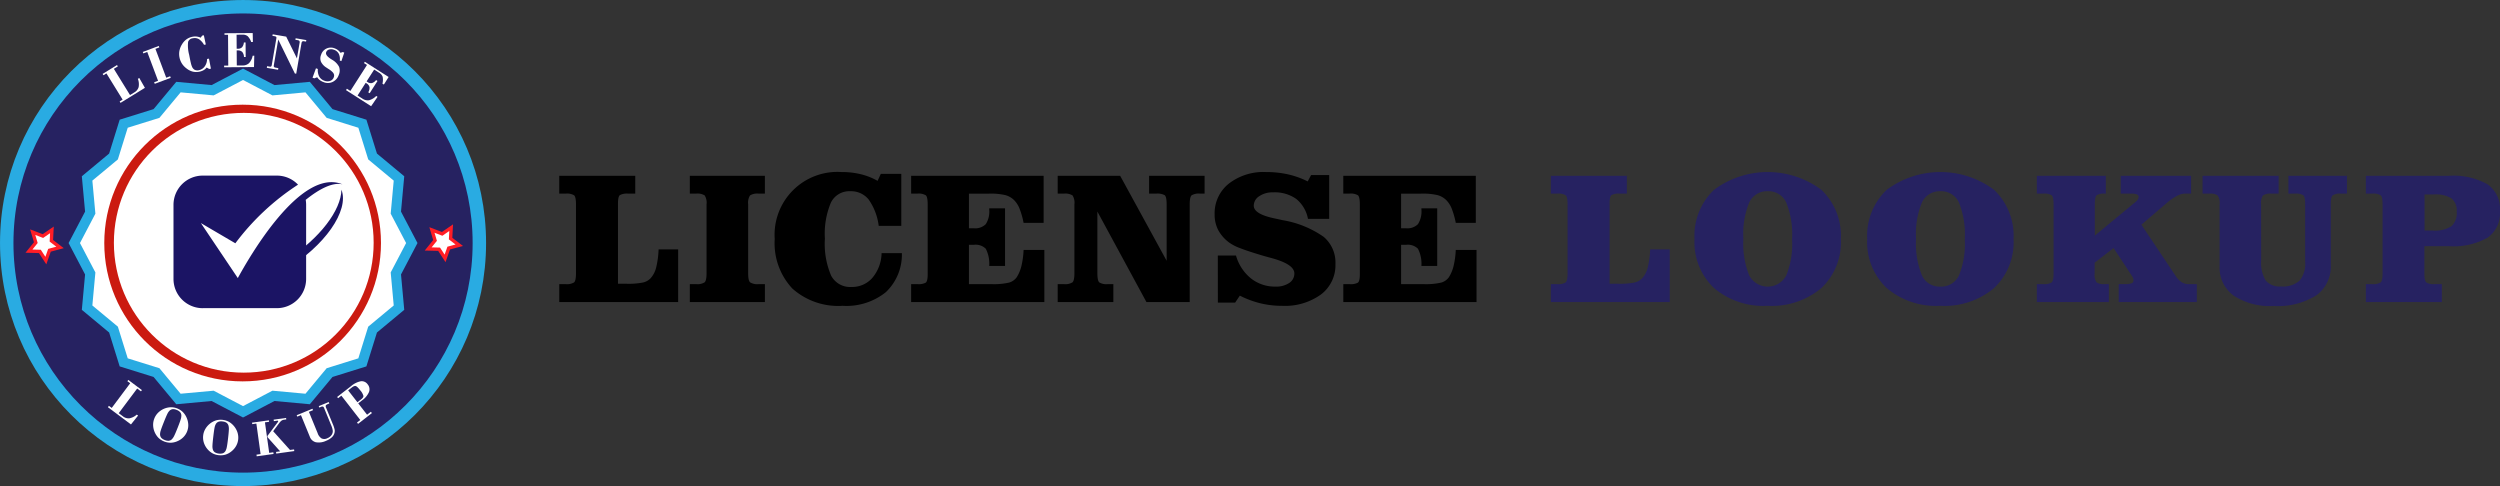 <svg id="Layer_1" data-name="Layer 1" xmlns="http://www.w3.org/2000/svg" viewBox="0 0 186.016 36.167">
  <rect x="0" y="0" width="186.016" height="36.167" fill="#333333" stroke="none"/>
  <defs>
    <style>
      .cls-1, .cls-7 {
        fill: #262261;
      }

      .cls-1, .cls-3 {
        stroke: #29abe2;
      }

      .cls-1, .cls-3, .cls-4 {
        stroke-miterlimit: 10;
      }

      .cls-2, .cls-4 {
        fill: #fff;
      }

      .cls-3 {
        fill: none;
        stroke-width: 0.75px;
      }

      .cls-4 {
        stroke: #ff1d25;
        stroke-width: 0.25px;
      }

      .cls-5 {
        fill: #cb1a10;
      }

      .cls-6 {
        fill: #1b1464;
        fill-rule: evenodd;
      }
    </style>
  </defs>
  <title>svg transparent back. svg</title>
  <circle class="cls-1" cx="18.084" cy="18.084" r="17.583"/>
  <g>
    <polygon class="cls-2" points="30.641 18.084 29.454 20.346 29.687 22.891 27.722 24.524 26.962 26.963 24.523 27.723 22.891 29.687 20.346 29.454 18.084 30.641 15.821 29.454 13.277 29.687 11.644 27.722 9.204 26.962 8.445 24.523 6.48 22.891 6.714 20.346 5.527 18.084 6.714 15.821 6.48 13.277 8.445 11.644 9.205 9.204 11.644 8.445 13.277 6.48 15.821 6.714 18.084 5.527 20.346 6.714 22.891 6.48 24.524 8.445 26.963 9.205 27.723 11.644 29.687 13.277 29.454 15.821 30.641 18.084"/>
    <polygon class="cls-3" points="30.641 18.084 29.454 20.346 29.687 22.891 27.722 24.524 26.962 26.963 24.523 27.723 22.891 29.687 20.346 29.454 18.084 30.641 15.821 29.454 13.277 29.687 11.644 27.722 9.204 26.962 8.445 24.523 6.48 22.891 6.714 20.346 5.527 18.084 6.714 15.821 6.48 13.277 8.445 11.644 9.205 9.204 11.644 8.445 13.277 6.48 15.821 6.714 18.084 5.527 20.346 6.714 22.891 6.48 24.524 8.445 26.963 9.205 27.723 11.644 29.687 13.277 29.454 15.821 30.641 18.084"/>
  </g>
  <polygon class="cls-4" points="3.411 19.389 2.967 18.707 2.154 18.686 2.665 18.053 2.433 17.273 3.193 17.564 3.863 17.103 3.822 17.915 4.468 18.41 3.682 18.622 3.411 19.389"/>
  <polygon class="cls-4" points="33.116 19.226 32.672 18.545 31.859 18.524 32.37 17.891 32.138 17.111 32.898 17.402 33.569 16.94 33.527 17.753 34.173 18.248 33.387 18.459 33.116 19.226"/>
  <circle class="cls-5" cx="18.053" cy="18.083" r="10.294"/>
  <g>
    <path class="cls-2" d="M20.301,9.238l-.065-.107.221-.136L19.252,7.044l-.221.136-.061-.099L20.04,6.422l.061.099-.298.184,1.204,1.95.314-.193a.682.682,0,0,0,.327-.397,1.145,1.145,0,0,0-.056-.616l.104-.064.419.734Z" transform="translate(-11.333 -1.583)"/>
    <path class="cls-2" d="M22.847,7.82l-.044-.118.291-.109-.805-2.146-.291.109-.041-.108,1.19-.447.041.109-.291.109.805,2.146.291-.109.044.118Z" transform="translate(-11.333 -1.583)"/>
    <path class="cls-2" d="M26.883,5.945l.142.747-.123.023L26.708,6.608a.735.735,0,0,1-.23.199,1.055,1.055,0,0,1-.324.114,1.117,1.117,0,0,1-.485-.011,1.243,1.243,0,0,1-.452-.229,1.404,1.404,0,0,1-.35-.372,1.327,1.327,0,0,1-.181-.465,1.289,1.289,0,0,1-0-.493A1.446,1.446,0,0,1,24.877,4.877a1.258,1.258,0,0,1,.341-.375,1.132,1.132,0,0,1,.452-.188.986.986,0,0,1,.304-.011,1.01,1.01,0,0,1,.292.084l.11-.155L26.501,4.208l.145.686-.132.024a1.174,1.174,0,0,0-.381-.421.627.627,0,0,0-.45-.066.408.408,0,0,0-.353.263,2.621,2.621,0,0,0,.078.967q.075.4.123.597a1.62,1.62,0,0,0,.086.28.477.477,0,0,0,.203.241.486.486,0,0,0,.313.026.685.685,0,0,0,.433-.283.926.926,0,0,0,.174-.55Z" transform="translate(-11.333 -1.583)"/>
    <path class="cls-2" d="M28.01,6.59l-0-.125.307-.002-.017-2.292-.263.002-.001-.116,2.1-.015.013.666-.126 0a1.143,1.143,0,0,0-.265-.435.578.578,0,0,0-.387-.11l-.435.003.007,1.041a.339.339,0,0,0,.035.003c.013 0.0.031 0.0.054 0a.413.413,0,0,0,.311-.112.619.619,0,0,0,.136-.356l.127-0.0.007,1.081-.126 0a.615.615,0,0,0-.131-.376.449.449,0,0,0-.338-.112l-.074 0.0.008,1.121.422-.003a.683.683,0,0,0,.487-.169,1.141,1.141,0,0,0,.272-.556l.12-.001-.021.845Z" transform="translate(-11.333 -1.583)"/>
    <path class="cls-2" d="M31.185,6.632l.021-.124.192.034a.136.136,0,0,0,.109-.015.206.206,0,0,0,.051-.124l.338-1.966a.134.134,0,0,0-.013-.111.24.24,0,0,0-.128-.049L31.603,4.251l.02-.115,1.005.173.798,1.617.196-1.137a.228.228,0,0,0-.009-.156.219.219,0,0,0-.142-.062l-.16-.028.02-.114.794.137-.02.114-.146-.025a.17.17,0,0,0-.135.016.223.223,0,0,0-.061.141l-.389,2.254L33.273,7.052,32.036,4.525l-.332,1.928a.134.134,0,0,0,.019.107.144.144,0,0,0,.099.054l.222.038-.021.124Z" transform="translate(-11.333 -1.583)"/>
    <path class="cls-2" d="M34.588,7.364l.255-.699.139.05a1.016,1.016,0,0,0,.102.558.684.684,0,0,0,.381.315.628.628,0,0,0,.431.016.42.42,0,0,0,.269-.263.378.378,0,0,0,.026-.184.388.388,0,0,0-.078-.169,1.442,1.442,0,0,0-.344-.277c-.066-.043-.116-.077-.151-.1a1.062,1.062,0,0,1-.405-.439.693.693,0,0,1,.011-.513.755.755,0,0,1,1.021-.474.864.864,0,0,1,.241.131.844.844,0,0,1,.181.197l.168-.059.114.042-.215.635-.119-.043a.873.873,0,0,0-.077-.507.621.621,0,0,0-.351-.292.563.563,0,0,0-.366-.022.32.32,0,0,0-.219.202q-.082.225.354.504l.09.057a1.311,1.311,0,0,1,.514.52.808.808,0,0,1-.019.606.885.885,0,0,1-.447.517.811.811,0,0,1-.662.029,1.12,1.12,0,0,1-.295-.153.831.831,0,0,1-.202-.218l-.215.082Z" transform="translate(-11.333 -1.583)"/>
    <path class="cls-2" d="M37.078,8.289l.067-.105.258.165L38.639,6.418,38.417,6.277l.062-.098L40.249,7.311l-.353.565-.107-.068a1.146,1.146,0,0,0,.016-.509.583.583,0,0,0-.264-.304l-.367-.235-.562.877a.328.328,0,0,0,.028.021c.011.008.025.018.045.03a.412.412,0,0,0,.322.076.616.616,0,0,0,.308-.224l.107.068-.583.911-.107-.069a.611.611,0,0,0,.095-.386.446.446,0,0,0-.222-.278l-.062-.04-.605.944.355.227a.683.683,0,0,0,.501.124,1.153,1.153,0,0,0,.531-.317l.1.064-.478.698Z" transform="translate(-11.333 -1.583)"/>
  </g>
  <g>
    <path class="cls-2" d="M19.362,31.881l.075-.1.209.155,1.373-1.835-.209-.156.07-.093,1.012.756-.07.094-.282-.211-1.373,1.835.297.223a.686.686,0,0,0,.491.16,1.148,1.148,0,0,0,.555-.277l.097.073-.529.66Z" transform="translate(-11.333 -1.583)"/>
    <path class="cls-2" d="M22.817,32.72a1.243,1.243,0,0,1,.271-.418,1.416,1.416,0,0,1,.936-.417,1.278,1.278,0,0,1,.921.364,1.37,1.37,0,0,1,.286.44,1.402,1.402,0,0,1,.111.507,1.254,1.254,0,0,1-.363.913,1.37,1.37,0,0,1-.428.294,1.331,1.331,0,0,1-.504.122,1.324,1.324,0,0,1-.927-.367,1.417,1.417,0,0,1-.393-.942A1.27,1.27,0,0,1,22.817,32.72Zm.704.279c-.12.303-.197.512-.232.629a.865.865,0,0,0-.047.275.406.406,0,0,0,.087.251.645.645,0,0,0,.26.168.636.636,0,0,0,.307.057.397.397,0,0,0,.235-.122.969.969,0,0,0,.164-.248c.059-.116.144-.317.257-.601.112-.283.187-.486.224-.612a.938.938,0,0,0,.051-.293.397.397,0,0,0-.087-.249.645.645,0,0,0-.262-.17.633.633,0,0,0-.304-.056.407.407,0,0,0-.235.122.862.862,0,0,0-.155.232C23.728,32.493,23.64,32.699,23.521,32.999Z" transform="translate(-11.333 -1.583)"/>
    <path class="cls-2" d="M26.451,33.984a1.226,1.226,0,0,1,.155-.474,1.397,1.397,0,0,1,.335-.394,1.414,1.414,0,0,1,.46-.252,1.293,1.293,0,0,1,.984.116,1.407,1.407,0,0,1,.39.35,1.422,1.422,0,0,1,.238.463,1.261,1.261,0,0,1-.115.977,1.344,1.344,0,0,1-.338.393,1.308,1.308,0,0,1-.456.249,1.27,1.27,0,0,1-.508.039,1.256,1.256,0,0,1-.482-.155,1.412,1.412,0,0,1-.623-.809A1.267,1.267,0,0,1,26.451,33.984Zm.752.089q-.056.485-.062.668a.856.856,0,0,0,.026.278.399.399,0,0,0,.148.218.786.786,0,0,0,.605.071.396.396,0,0,0,.195-.178.954.954,0,0,0,.094-.282c.027-.127.058-.342.093-.646q.053-.454.059-.649a.935.935,0,0,0-.026-.295.4.4,0,0,0-.148-.219.644.644,0,0,0-.297-.097.633.633,0,0,0-.309.025.398.398,0,0,0-.195.178.889.889,0,0,0-.089.265Q27.26,33.59,27.203,34.073Z" transform="translate(-11.333 -1.583)"/>
    <path class="cls-2" d="M30.417,35.412l.306-.043-.315-2.27-.306.043-.016-.111,1.254-.174.015.11-.308.043.316,2.27.307-.043.017.124-1.253.175Zm.811-1.387.77-1.027a.281.281,0,0,0,.028-.047.06.06,0,0,0,.005-.033.038.038,0,0,0-.021-.027.065.065,0,0,0-.043-.008l-.258.037-.016-.112.926-.128.015.11-.155.021a.472.472,0,0,0-.187.063.784.784,0,0,0-.18.186l-.453.608,1.252,1.395.302-.041.017.124-1.341.187-.017-.124.306-.043-.938-1.049Z" transform="translate(-11.333 -1.583)"/>
    <path class="cls-2" d="M34.384,34.074l-.657-1.603-.275.112-.044-.107,1.173-.481.044.107-.307.126.652,1.59a.721.721,0,0,0,.293.388.492.492,0,0,0,.42-.013.802.802,0,0,0,.224-.136.546.546,0,0,0,.141-.188.488.488,0,0,0,.045-.247,1.607,1.607,0,0,0-.128-.418l-.015-.036-.489-1.193a.273.273,0,0,0-.092-.14.239.239,0,0,0-.16.026l-.116.048-.043-.107.743-.305.044.108-.115.046c-.084.035-.133.069-.148.104a.228.228,0,0,0,.023.168l.502,1.225a2.147,2.147,0,0,1,.131.392.579.579,0,0,1-.005.236.686.686,0,0,1-.197.342,1.378,1.378,0,0,1-.432.263,1.24,1.24,0,0,1-.765.107A.647.647,0,0,1,34.384,34.074Z" transform="translate(-11.333 -1.583)"/>
    <path class="cls-2" d="M37.897,33.021l.243-.188L36.733,31.023l-.243.189-.072-.092,1.036-.806a1.568,1.568,0,0,1,.726-.363.535.535,0,0,1,.506.226A.573.573,0,0,1,38.79,30.751a1.518,1.518,0,0,1-.532.633l-.271.21.658.846.284-.221.077.099-1.032.803Zm-.659-2.392.688.884.281-.218c.113-.089.169-.171.168-.247a1.012,1.012,0,0,0-.246-.43q-.221-.284-.33-.312c-.074-.019-.171.02-.293.114Z" transform="translate(-11.333 -1.583)"/>
  </g>
  <circle class="cls-2" cx="18.138" cy="18.063" r="9.664"/>
  <g>
    <circle class="cls-2" cx="18.382" cy="17.576" r="8.203"/>
    <path class="cls-6" d="M32.763,20.846c2.36-1.527,3.95-3.621,3.976-5.147.599,1.562-1.262,4.217-4.175,5.953.014-.044.027-.089.038-.135l.161-.67Z" transform="translate(-11.333 -1.583)"/>
    <path class="cls-6" d="M26.415,24.512h5.522A2.178,2.178,0,0,0,34.111,22.34V16.821a2.265,2.265,0,0,0-.031-.368c1.054-.85,2.032-1.324,2.737-1.153-3.149-1.304-7.043,5.61-7.79,6.973l-2.748-4.092,2.565,1.504a18.161,18.161,0,0,1,4.664-4.362,2.172,2.172,0,0,0-1.571-.674H26.415a2.178,2.178,0,0,0-2.173,2.173v5.519a2.178,2.178,0,0,0,2.173,2.173Z" transform="translate(-11.333 -1.583)"/>
  </g>
  <g>
    <path d="M58.6,14.664v1.326h-.533a1.114,1.114,0,0,0-.608.109q-.144.11-.144.622v5.975h.629a5.565,5.565,0,0,0,1.234-.093,1.12,1.12,0,0,0,.571-.324,1.856,1.856,0,0,0,.403-.779,6.672,6.672,0,0,0,.185-1.36h1.456v3.917h-8.846v-1.333H53.418a1.013,1.013,0,0,0,.632-.13q.14-.13.14-.677V16.79q0-.546-.137-.673a1.031,1.031,0,0,0-.636-.127h-.472V14.664Z" transform="translate(-11.333 -1.583)"/>
    <path d="M68.245,14.664v1.326h-.458a1.033,1.033,0,0,0-.646.133,1.018,1.018,0,0,0-.14.667V21.917q0,.541.144.673a1.02,1.02,0,0,0,.643.134h.458v1.333h-5.585v-1.333H63.125a1.004,1.004,0,0,0,.636-.134q.144-.132.144-.673V16.79a1.018,1.018,0,0,0-.14-.667,1.018,1.018,0,0,0-.639-.133h-.465V14.664Z" transform="translate(-11.333 -1.583)"/>
    <path d="M78.438,20.42a3.848,3.848,0,0,1-1.193,2.902,4.675,4.675,0,0,1-3.216,1.015,5.114,5.114,0,0,1-3.743-1.288,4.938,4.938,0,0,1-1.309-3.682,4.676,4.676,0,0,1,4.983-4.983,5.967,5.967,0,0,1,1.418.161,4.875,4.875,0,0,1,1.254.495l.239-.52h1.524v3.869H76.715a4.341,4.341,0,0,0-.752-1.966,1.675,1.675,0,0,0-1.36-.611,1.522,1.522,0,0,0-1.442.838,5.97,5.97,0,0,0-.451,2.689,6.02,6.02,0,0,0,.465,2.755,1.596,1.596,0,0,0,1.511.841,1.998,1.998,0,0,0,1.559-.68,2.956,2.956,0,0,0,.684-1.836Z" transform="translate(-11.333 -1.583)"/>
    <path d="M88.985,14.664v3.5H87.495a6.123,6.123,0,0,0-.304-1.066,1.902,1.902,0,0,0-.393-.615,1.49,1.49,0,0,0-.649-.379,4.775,4.775,0,0,0-1.237-.113h-1.483v2.577H83.79a1.108,1.108,0,0,0,.892-.308,1.748,1.748,0,0,0,.256-1.094v-.082h1.176v4.286H84.938a2.441,2.441,0,0,0-.256-1.278,1.066,1.066,0,0,0-.878-.294h-.376v2.926h1.661a5.088,5.088,0,0,0,1.33-.116,1.06,1.06,0,0,0,.564-.396,2.786,2.786,0,0,0,.345-.816,6.282,6.282,0,0,0,.167-1.214H89.04v3.876H79.128v-1.333h.472a1.134,1.134,0,0,0,.612-.109c.098-.073.147-.282.147-.629V16.79q0-.546-.137-.673a1.031,1.031,0,0,0-.636-.127h-.458V14.664Z" transform="translate(-11.333 -1.583)"/>
    <path d="M94.68,14.664l3.459,6.323V16.79c0-.378-.049-.606-.147-.684a1.119,1.119,0,0,0-.625-.116H96.833V14.664h4.129v1.326h-.335a1.032,1.032,0,0,0-.632.127q-.14.126-.14.673v7.267H96.635l-3.65-6.733V21.917q0,.546.14.677a1.013,1.013,0,0,0,.632.13h.417v1.333H90.031v-1.333h.458a1.02,1.02,0,0,0,.643-.134q.144-.132.144-.673V16.79a1.018,1.018,0,0,0-.14-.667,1.033,1.033,0,0,0-.646-.133h-.458V14.664Z" transform="translate(-11.333 -1.583)"/>
    <path d="M101.946,20.598h1.354a3.351,3.351,0,0,0,1.111,1.699,2.869,2.869,0,0,0,1.829.611,1.737,1.737,0,0,0,1.019-.27.829.829,0,0,0,.383-.708q0-.677-1.661-1.135-.54-.144-.848-.239-.998-.3-1.538-.513a3.359,3.359,0,0,1-.779-.396,2.816,2.816,0,0,1-.837-.94,2.486,2.486,0,0,1-.27-1.172,2.819,2.819,0,0,1,1.049-2.283,4.207,4.207,0,0,1,2.772-.868,7.406,7.406,0,0,1,1.634.171,6.436,6.436,0,0,1,1.47.526l.253-.472h1.347v3.261h-1.579a2.502,2.502,0,0,0-.875-1.487,2.767,2.767,0,0,0-1.716-.488,1.753,1.753,0,0,0-1.036.287.842.842,0,0,0-.407.704q0,.628,1.559.95.383.082.595.13a7.455,7.455,0,0,1,3.049,1.241,2.508,2.508,0,0,1,.875,2.02,2.727,2.727,0,0,1-1.077,2.266,4.572,4.572,0,0,1-2.901.845,6.737,6.737,0,0,1-1.606-.188,7.144,7.144,0,0,1-1.531-.57l-.349.52h-1.285Z" transform="translate(-11.333 -1.583)"/>
    <path d="M121.142,14.664v3.5h-1.49a6.173,6.173,0,0,0-.304-1.066,1.903,1.903,0,0,0-.394-.615,1.487,1.487,0,0,0-.649-.379,4.781,4.781,0,0,0-1.237-.113H115.584v2.577h.362a1.105,1.105,0,0,0,.892-.308,1.741,1.741,0,0,0,.257-1.094v-.082h1.176v4.286h-1.176a2.44,2.44,0,0,0-.257-1.278,1.065,1.065,0,0,0-.878-.294h-.376v2.926h1.661a5.08,5.08,0,0,0,1.329-.116,1.061,1.061,0,0,0,.564-.396,2.787,2.787,0,0,0,.346-.816,6.325,6.325,0,0,0,.167-1.214h1.545v3.876h-9.912v-1.333h.472a1.13,1.13,0,0,0,.611-.109c.099-.073.147-.282.147-.629V16.79q0-.546-.137-.673a1.031,1.031,0,0,0-.636-.127h-.458V14.664Z" transform="translate(-11.333 -1.583)"/>
    <path class="cls-7" d="M132.38,14.664v1.326h-.533a1.115,1.115,0,0,0-.608.109q-.144.11-.144.622v5.975h.629a5.557,5.557,0,0,0,1.233-.093,1.12,1.12,0,0,0,.571-.324,1.862,1.862,0,0,0,.403-.779,6.672,6.672,0,0,0,.185-1.36h1.456v3.917h-8.846v-1.333h.472a1.01,1.01,0,0,0,.632-.13q.141-.13.141-.677V16.79c0-.364-.045-.589-.137-.673a1.031,1.031,0,0,0-.636-.127h-.472V14.664Z" transform="translate(-11.333 -1.583)"/>
    <path class="cls-7" d="M137.415,19.367A4.711,4.711,0,0,1,138.864,15.71a6.688,6.688,0,0,1,7.995,0,4.718,4.718,0,0,1,1.445,3.657,4.686,4.686,0,0,1-1.449,3.65,5.74,5.74,0,0,1-4.013,1.319,5.667,5.667,0,0,1-3.981-1.326A4.694,4.694,0,0,1,137.415,19.367Zm5.455-3.555a1.452,1.452,0,0,0-1.384.838,6.166,6.166,0,0,0-.435,2.689,6.358,6.358,0,0,0,.431,2.728,1.557,1.557,0,0,0,2.762.007,6.223,6.223,0,0,0,.431-2.693,6.364,6.364,0,0,0-.431-2.721A1.439,1.439,0,0,0,142.87,15.812Z" transform="translate(-11.333 -1.583)"/>
    <path class="cls-7" d="M150.264,19.367A4.711,4.711,0,0,1,151.713,15.71a6.688,6.688,0,0,1,7.995,0,4.715,4.715,0,0,1,1.446,3.657,4.69,4.69,0,0,1-1.449,3.65,5.743,5.743,0,0,1-4.014,1.319A5.669,5.669,0,0,1,151.71,23.011,4.698,4.698,0,0,1,150.264,19.367Zm5.455-3.555a1.454,1.454,0,0,0-1.384.838,6.166,6.166,0,0,0-.435,2.689,6.355,6.355,0,0,0,.432,2.728,1.439,1.439,0,0,0,1.373.841,1.454,1.454,0,0,0,1.389-.834,6.226,6.226,0,0,0,.43-2.693,6.367,6.367,0,0,0-.43-2.721A1.44,1.44,0,0,0,155.719,15.812Z" transform="translate(-11.333 -1.583)"/>
    <path class="cls-7" d="M168.021,14.664v1.326h-.082a1.035,1.035,0,0,0-.596.116c-.096.077-.143.306-.143.684v2.324l3.027-2.502a.759.759,0,0,0,.175-.191.371.371,0,0,0,.058-.191.19.19,0,0,0-.133-.181,1.091,1.091,0,0,0-.414-.059h-.785V14.664h5.236v1.326h-.479a1.328,1.328,0,0,0-.588.178,4.035,4.035,0,0,0-.738.513L170.666,18.301l2.537,3.794a1.589,1.589,0,0,0,.457.485,1.035,1.035,0,0,0,.555.144h.574v1.333h-5.811v-1.333h.443a1.464,1.464,0,0,0,.506-.062.207.207,0,0,0,.15-.198.578.578,0,0,0-.027-.181.524.524,0,0,0-.082-.161l-1.373-2.085-1.408,1.094V21.917a1.029,1.029,0,0,0,.14.673.943.943,0,0,0,.612.134h.307v1.333h-5.359v-1.333h.473a1.01,1.01,0,0,0,.632-.13q.139-.13.14-.677V16.79c0-.364-.045-.589-.137-.673a1.028,1.028,0,0,0-.635-.127h-.473V14.664Z" transform="translate(-11.333 -1.583)"/>
    <path class="cls-7" d="M179.578,20.933A2.576,2.576,0,0,0,179.916,22.457a1.362,1.362,0,0,0,1.145.438,1.852,1.852,0,0,0,1.374-.431,1.992,1.992,0,0,0,.417-1.415V16.79q0-.554-.137-.677a1.043,1.043,0,0,0-.629-.123h-.479V14.664h4.354v1.326h-.431a1.029,1.029,0,0,0-.632.127q-.141.126-.141.632v4.532a2.642,2.642,0,0,1-1.087,2.287,5.424,5.424,0,0,1-3.186.782,4.899,4.899,0,0,1-2.953-.772,2.552,2.552,0,0,1-1.046-2.181V16.79a.998.998,0,0,0-.144-.667,1.034,1.034,0,0,0-.643-.133h-.479V14.664h5.66v1.326h-.52a1.031,1.031,0,0,0-.646.133,1.014,1.014,0,0,0-.141.667Z" transform="translate(-11.333 -1.583)"/>
    <path class="cls-7" d="M193.527,14.664a5.195,5.195,0,0,1,2.898.636,2.24,2.24,0,0,1,.923,1.982,2.24,2.24,0,0,1-.919,1.985,5.212,5.212,0,0,1-2.902.633h-1.805V21.917q0,.546.141.677a.994.994,0,0,0,.625.13h.533v1.333h-5.653v-1.333h.472a1.016,1.016,0,0,0,.633-.13q.139-.13.14-.677V16.79q0-.546-.137-.673a1.031,1.031,0,0,0-.636-.127h-.472V14.664Zm-1.791,4.074h.615a2.258,2.258,0,0,0,1.374-.318,1.283,1.283,0,0,0,.403-1.069,1.19,1.19,0,0,0-.383-1.005,2.27,2.27,0,0,0-1.34-.294h-.67Z" transform="translate(-11.333 -1.583)"/>
  </g>
</svg>
